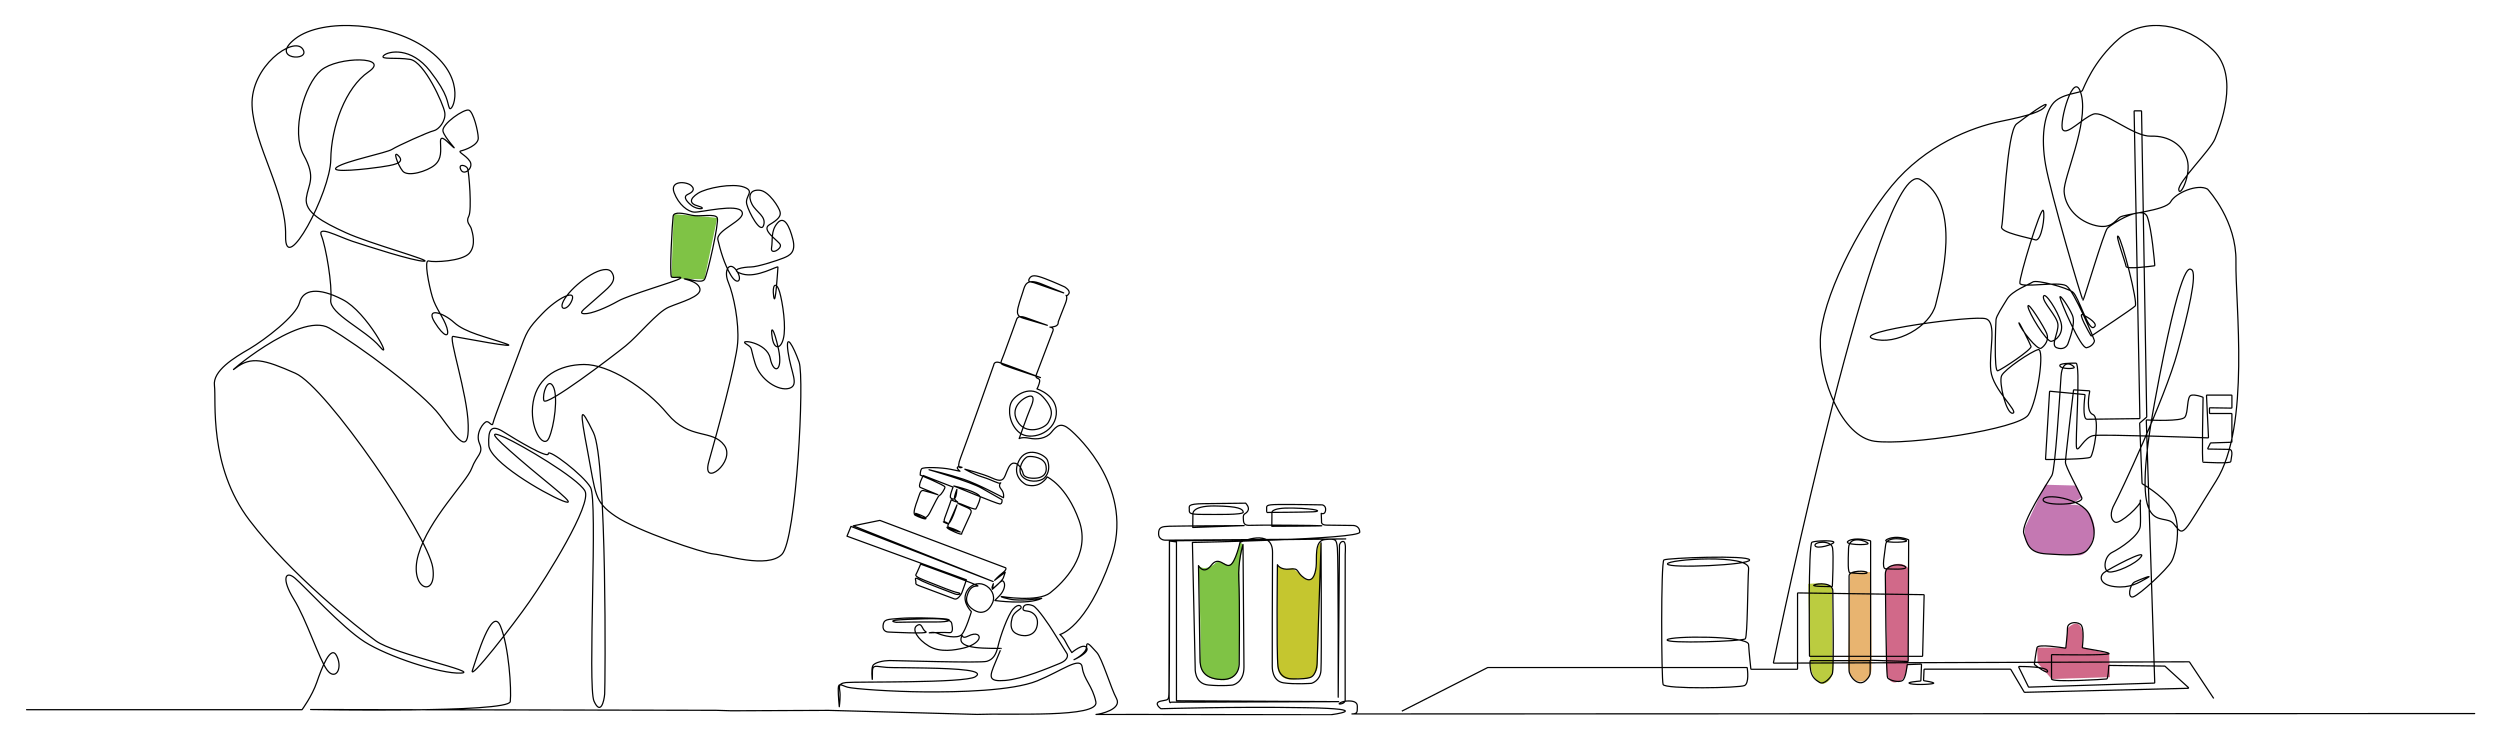 <svg xmlns="http://www.w3.org/2000/svg" width="1008" height="300" viewBox="0 0 1008 300" fill="none"><g clip-path="url(#clip0_1912_2)"><path d="M821.381 261.107L832.993 261.19L833.651 253.326C833.651 253.326 838.516 247.962 839.865 255.417L839.649 261.098L850.419 263.556L850.703 273.035L827.237 273.785L821.565 267.279L821.373 261.107H821.381Z" fill="#D16989"></path><path d="M760.314 229.362C760.314 229.362 765.829 225.005 769.386 229.07L769.419 266.538C769.419 266.538 768.878 274.56 765.321 274.809C765.321 274.809 759.473 278.116 760.748 264.389L760.314 229.353V229.362Z" fill="#D16989"></path><path d="M745.995 231.002L754.392 230.603L754.65 268.72C754.65 268.72 755.158 274.818 749.819 274.818C749.819 274.818 744.229 274.818 745.246 264.905L745.995 230.994V231.002Z" fill="#E8B470"></path><path d="M729.069 235.434C729.069 235.434 736.416 234.576 738.674 236.533L738.899 265.255C738.899 265.255 740.931 274.068 735.175 275.759C735.175 275.759 729.544 275.584 729.819 264.655L729.078 235.434H729.069Z" fill="#BBCC40"></path><path d="M837.158 195.783L824.621 195.442L816.491 212.726C816.491 212.726 814.592 223.089 825.196 223.33L837.833 223.914C837.833 223.914 842.914 224.93 844.613 213.751C844.613 213.751 844.272 202.572 834.784 203.589L839.382 200.565L837.158 195.792V195.783Z" fill="#C478B2"></path><path d="M515.049 227.695C515.049 227.695 516.023 230.353 521.105 229.078L523.904 231.111C523.904 231.111 530.001 239.749 531.017 226.029C531.017 226.029 530.484 219.59 532.658 218.874L531.275 269.237C531.275 269.237 530.259 274.826 523.904 273.56C523.904 273.56 514.499 276.609 515.007 266.954L515.049 227.704V227.695Z" fill="#C5C62F"></path><path d="M483.237 228.054C483.237 228.054 485.445 230.686 489.843 227.296C489.843 227.296 490.609 225.513 494.416 227.554C494.416 227.554 497.173 230.361 499.989 218.666L501.188 219.541C501.188 219.541 499.239 228.57 499.747 231.619L499.489 268.979C499.489 268.979 498.723 275.584 490.851 274.06C490.851 274.06 483.154 273.527 483.829 265.663C484.503 257.8 483.229 228.054 483.229 228.054H483.237Z" fill="#7FC345"></path><path d="M271.624 86.337L286.027 87.528L289.175 87.878L284.019 112.651L274.098 112.335L270.733 111.71L271.624 86.337Z" fill="#7FC345"></path><path d="M892.568 281.615L882.805 266.921C882.772 266.871 882.714 266.837 882.656 266.837L715.225 267.379C715.108 267.379 715.025 267.279 715.05 267.162C716.574 259.749 757.332 62.996 774.192 72.359C791.377 81.905 782.647 113.95 780.464 122.822C778.282 131.685 764.371 139.457 755.233 136.599C746.095 133.734 796.283 126.92 800.781 128.553C805.279 130.185 801.872 141.647 802.689 149.419C803.505 157.191 814.142 166.054 811.552 166.604C808.961 167.154 805.821 154.059 807.053 151.468C808.286 148.878 819.057 141.647 821.781 140.964C824.505 140.281 821.647 161.556 817.824 167.287C814.009 173.018 769.136 179.698 755.908 177.924C742.68 176.15 733.542 152.968 733.95 137.008C734.358 121.048 749.086 91.46 762.722 74.958C776.358 58.457 795.075 51.293 806.637 48.944C818.199 46.595 823.413 44.954 824.846 42.605C826.279 40.256 817.074 46.903 813.084 49.968C809.094 53.034 807.87 89.044 807.053 91.393C806.237 93.742 818.199 95.891 820.656 96.716C823.113 97.54 824.746 86.795 823.83 84.854C822.914 82.913 814.009 112.16 814.417 114.209C814.825 116.258 829.961 113.284 833.134 115.233C836.308 117.182 844.488 137.016 844.488 137.432C844.488 137.849 843.672 139.682 841.314 140.198C838.965 140.706 830.677 121.272 830.577 119.84C830.477 118.407 834.159 123.73 835.592 127.103C837.024 130.477 834.259 137.124 833.851 138.457C833.443 139.79 831.802 141.223 829.244 140.198C826.687 139.173 830.061 134.167 829.752 130.785C829.444 127.412 823.413 121.781 823.921 119.531C824.43 117.282 829.752 125.462 830.977 129.961C832.201 134.459 829.036 137.324 827.087 137.632C825.146 137.941 817.782 125.871 817.674 123.522C817.574 121.172 824.221 131.91 825.246 134.467C826.27 137.024 824.53 139.373 822.997 140.398C821.464 141.422 814.817 132.726 814.1 130.477C813.384 128.228 818.499 138.457 818.907 139.682C819.315 140.906 807.145 148.986 805.504 149.502C803.863 150.019 804.688 130.477 804.788 128.944C804.888 127.412 807.245 123.93 809.286 120.556C811.335 117.182 818.082 114.725 819.615 113.701C821.148 112.676 833.426 115.95 835.775 117.791C838.124 119.631 841.889 133.251 844.163 132.01C846.437 130.769 842.114 128.02 839.765 126.895C837.591 125.854 842.339 134.092 843.08 135.358C843.13 135.45 843.247 135.475 843.33 135.417C845.013 134.309 859.748 124.538 860.906 123.38C862.131 122.155 855.583 96.649 854.084 95.283C852.585 93.917 857.083 106.054 857.224 107.42C857.349 108.686 867.245 107.361 868.653 107.17C868.745 107.153 868.811 107.07 868.803 106.978C868.678 105.362 867.604 92.484 865.813 87.503C863.905 82.18 851.11 90.56 849.719 92.001C848.328 93.451 840.306 120.639 839.898 121.048C839.49 121.456 826.67 77.407 824.763 66.362C822.855 55.316 824.221 46.587 827.487 42.088C830.76 37.59 839.04 37.599 839.623 36.499C840.215 35.4 843.988 24.637 854.351 15.633C864.713 6.628 881.489 9.493 892.402 20.272C903.314 31.043 894.859 51.501 893.085 55.999C891.31 60.498 877.949 73.592 878.491 76.591C879.032 79.59 883.539 70.452 881.898 64.454C880.265 58.457 874.401 54.633 867.304 54.908C860.215 55.183 848.345 44.404 843.98 46.045C839.615 47.678 833.476 54.633 831.71 52.318C829.936 50.002 836.35 26.545 839.207 38.273C842.072 50.002 831.976 71.551 832.251 77.141C832.526 82.73 836.75 88.461 843.847 90.643C850.935 92.826 852.71 89.144 854.617 87.645C856.525 86.145 873.168 85.054 875.209 81.372C877.249 77.699 886.146 74.025 890.053 76.241C890.069 76.249 890.086 76.266 890.094 76.274C890.627 76.849 901.831 89.127 901.531 105.504C901.223 122.28 907.462 171.785 893.551 193.876C879.64 215.967 880.765 216.783 876.466 211.26C872.168 205.738 858.157 219.848 868.795 161.964C879.432 104.071 882.781 108.369 883.522 108.678C886.287 109.802 881.989 127.187 877.999 141.922C872.851 160.931 854.376 200.015 852.535 203.289C850.694 206.562 850.902 209.628 852.843 210.552C854.784 211.477 863.48 203.497 863.072 201.856C862.664 200.215 863.28 208.195 862.972 212.085C862.664 215.975 854.892 221.09 851.618 222.722C848.345 224.355 847.837 230.086 850.286 230.594C852.735 231.102 861.331 227.42 863.38 224.355C865.429 221.29 850.594 229.261 848.445 230.802C846.296 232.335 846.504 235.817 852.635 236.533C858.765 237.25 862.247 235.001 865.521 233.16C868.795 231.319 863.064 233.568 860.815 234.592C858.566 235.617 857.641 241.548 860.198 240.623C862.755 239.699 873.601 229.778 875.542 226.404C877.483 223.03 879.124 213.618 876.875 207.479C874.742 201.656 864.771 195.65 863.763 195.05C863.713 195.017 863.68 194.967 863.68 194.9L862.714 170.685C862.714 170.627 862.73 170.577 862.772 170.544L865.504 168.203C865.504 168.203 865.571 168.12 865.563 168.061L863.472 44.854C863.472 44.754 863.389 44.679 863.297 44.679H860.656C860.556 44.679 860.473 44.762 860.481 44.862L862.797 168.603C862.797 168.703 862.722 168.786 862.622 168.786C860.69 168.811 843.58 169.053 841.523 169.053C839.465 169.053 840.506 160.631 840.681 159.282C840.698 159.182 840.623 159.09 840.523 159.082L826.57 157.749C826.47 157.741 826.379 157.816 826.379 157.916L824.763 185.088C824.763 185.188 824.838 185.279 824.938 185.279C826.795 185.279 841.739 185.221 842.889 184.321C844.113 183.364 846.979 168.361 843.847 167.137C840.998 166.021 842.306 159.065 842.572 157.791C842.597 157.682 842.514 157.582 842.406 157.574L836.233 157.191C836.141 157.191 836.058 157.249 836.041 157.349C835.767 159.623 832.784 184.546 832.784 186.371C832.784 188.195 837.966 197.416 839.332 200.556C840.698 203.697 823.788 204.238 823.788 201.514C823.788 198.79 839.332 200.556 842.605 207.787C845.879 215.017 843.972 219.24 841.514 221.831C839.057 224.422 832.376 223.739 825.146 223.33C817.916 222.922 817.374 219.24 816.008 215.15C814.642 211.06 825.962 194.151 827.328 191.693C828.694 189.236 830.469 159.782 831.01 151.735C831.552 143.688 836.466 147.645 836.333 148.186C836.2 148.728 831.427 148.869 830.602 147.645C829.777 146.42 834.967 146.42 837.008 146.42C839.049 146.42 836.6 178.74 837.283 180.648C837.966 182.556 840.281 176.15 844.238 175.6C848.037 175.075 887.195 176.441 890.277 176.55C890.377 176.55 890.469 176.466 890.461 176.366L889.661 159.482C889.661 159.382 889.736 159.298 889.836 159.298H899.732C899.832 159.298 899.907 159.382 899.907 159.473V164.38C899.907 164.48 899.824 164.563 899.724 164.555L891.052 164.421C890.952 164.421 890.869 164.496 890.869 164.596V166.554C890.869 166.654 890.952 166.729 891.044 166.729H899.724C899.824 166.729 899.898 166.812 899.898 166.904V178.149C899.898 178.249 899.824 178.324 899.724 178.324L891.377 178.59C891.31 178.59 891.252 178.632 891.227 178.69L890.169 180.798C890.111 180.915 890.194 181.056 890.327 181.056C891.619 181.081 896.983 181.189 898.774 181.189C900.823 181.189 899.457 185.146 899.457 186.096C899.457 187.045 888.82 186.371 888.278 186.371C887.737 186.371 888.237 162.222 888.278 160.306C888.278 160.231 888.237 160.165 888.17 160.14C887.62 159.923 885.196 159.007 883.514 159.365C881.606 159.773 882.422 166.321 880.923 168.228C879.524 170.002 867.254 169.419 865.571 169.328C865.463 169.328 865.379 169.411 865.388 169.511L868.786 275.242C868.786 275.342 868.711 275.426 868.611 275.426L818.032 277.05C817.966 277.05 817.899 277.017 817.866 276.95L813.951 268.987C813.892 268.87 813.976 268.728 814.109 268.728C815.85 268.728 825.063 268.778 825.554 270.503C826.062 272.277 821.023 268.512 820.315 267.97C820.265 267.929 820.24 267.87 820.248 267.804C820.348 267.071 820.948 262.589 821.323 261.09C821.697 259.574 831.285 261.09 832.735 261.331C832.834 261.348 832.926 261.273 832.943 261.173C833.059 260.174 833.601 255.384 833.601 253.31C833.601 250.994 836.874 250.444 838.782 251.685C840.69 252.927 839.598 260.673 839.598 261.081C839.598 261.49 850.102 262.714 850.369 263.539C850.627 264.313 829.536 263.989 827.362 263.947C827.262 263.947 827.178 264.022 827.178 264.122V273.76C827.178 275.259 848.728 273.893 849.411 273.76C850.019 273.635 850.194 269.395 850.227 268.478C850.227 268.378 850.311 268.303 850.411 268.303L872.81 268.57C872.851 268.57 872.893 268.587 872.926 268.62L882.364 277.208C882.481 277.316 882.406 277.516 882.247 277.516L816.316 279.141C816.25 279.141 816.191 279.107 816.158 279.057L810.744 269.895C810.71 269.836 810.652 269.811 810.594 269.811H775.95C775.858 269.811 775.775 269.886 775.775 269.978L775.583 274.284C775.583 274.376 775.641 274.459 775.733 274.468C776.441 274.568 779.248 274.984 779.665 275.401C780.14 275.875 772.709 276.284 770.252 275.675C768.02 275.117 773.326 274.676 774.325 274.593C774.417 274.593 774.483 274.509 774.492 274.426L774.75 267.954C774.75 267.854 774.667 267.762 774.567 267.77L769.119 267.962C769.027 267.962 768.952 268.037 768.944 268.12C768.861 269.012 768.403 273.418 767.12 274.343C765.687 275.367 761.797 274.343 761.089 273.318C760.381 272.294 760.273 236.392 760.164 231.585C760.056 226.779 767.528 227.395 768.344 228.62C769.161 229.844 762.005 229.436 760.264 229.336C758.523 229.236 759.956 223.372 760.298 219.624C760.639 215.875 769.011 217.424 768.753 218.124C768.494 218.824 757.232 219.007 761.181 217.325C764.771 215.792 768.753 217.308 769.461 217.599C769.527 217.624 769.569 217.691 769.569 217.766L769.369 266.529C769.369 266.629 769.286 266.712 769.186 266.704L754.217 266.204C754.117 266.204 754.034 266.279 754.034 266.388C754.042 267.137 754.084 269.936 754.034 271.352C753.967 272.985 752.226 274.418 752.226 274.418C749.261 277.183 745.545 272.71 745.545 270.361V232.21C745.545 229.861 752.709 230.061 752.809 230.877C752.909 231.694 746.878 230.977 745.954 230.977C745.029 230.977 745.137 226.679 745.337 221.056C745.545 215.434 752.909 218.291 753.209 219.115C753.509 219.94 742.472 219.732 745.337 218.066C747.953 216.55 753.201 217.799 754.1 218.033C754.175 218.049 754.233 218.124 754.233 218.207V266.196C754.233 266.296 754.15 266.371 754.059 266.371H730.027C729.944 266.371 729.869 266.429 729.852 266.504C729.785 266.812 729.685 267.712 729.993 269.944C730.402 272.91 731.934 274.134 733.675 275.159C735.416 276.184 738.074 273.318 738.79 271.685C739.506 270.053 738.998 241.923 738.998 238.341C738.998 234.759 732.859 235.167 731.426 235.884C730.11 236.542 737.415 236.508 738.623 236.5C738.715 236.5 738.798 236.425 738.798 236.333C738.873 234.859 739.365 224.097 738.89 220.956C738.382 217.583 731.193 218.441 731.834 220.032C732.476 221.623 739.606 219.415 739.406 218.599C739.198 217.783 732.243 217.983 730.61 218.599C729.036 219.19 729.544 261.39 729.585 264.455C729.585 264.555 729.669 264.63 729.76 264.63H775.025C775.125 264.63 775.2 264.555 775.2 264.455L775.808 239.957C775.808 239.857 775.733 239.774 775.633 239.774L724.954 239.066C724.854 239.066 724.771 239.141 724.771 239.24V269.67C724.771 269.77 724.687 269.845 724.596 269.845H706.112C706.02 269.845 705.945 269.778 705.937 269.686C705.828 268.678 705.22 263.072 705.037 259.824C704.829 256.242 673.025 256.35 672.201 257.983C671.376 259.615 702.78 258.599 703.704 257.575C704.629 256.55 704.629 235.275 705.037 229.245C705.445 223.214 672.017 225.529 672.309 227.404C672.592 229.278 705.754 227.812 705.445 225.771C705.137 223.722 672.101 224.955 670.876 225.771C669.652 226.587 669.852 274.051 670.568 275.992C671.284 277.933 701.355 277.425 703.404 276.4C705.262 275.476 704.621 270.253 704.487 269.295C704.479 269.203 704.404 269.145 704.312 269.145H599.905C599.905 269.145 599.847 269.145 599.822 269.161L565.22 286.738" stroke="#010101" stroke-width="0.5" stroke-miterlimit="10"></path><path d="M997.791 287.704C997.791 287.704 542.529 287.862 545.086 287.862C547.644 287.862 547.177 286.738 547.277 284.864C547.369 282.989 545.561 282.523 543.12 282.648C540.688 282.773 538.939 284.114 540.563 283.831C542.188 283.548 542.371 282.573 542.371 282.573C542.371 282.573 542.321 225.538 542.387 223.631C542.454 221.723 542.771 218.458 541.604 218.324C540.438 218.191 540.072 219.749 540.072 219.749L539.564 281.115C539.564 281.115 539.647 224.339 539.222 220.865C538.806 217.4 538.714 217.167 534.232 217.55C529.759 217.933 531.075 225.197 530.659 228.587C530.242 231.977 529.101 235.309 525.769 232.985C522.437 230.661 524.103 228.953 520.13 229.445C516.148 229.936 515.057 227.696 515.057 227.696C515.057 227.696 514.632 263.189 515.274 268.595C515.915 273.993 520.83 273.702 520.83 273.702C520.83 273.702 525.186 273.976 528.068 273.227C530.942 272.469 531.059 267.421 531.059 267.421L532.65 218.874C532.65 218.874 532.916 266.171 532.608 270.386C532.308 274.601 528.793 275.518 528.793 275.518C528.793 275.518 522.237 276.026 517.506 275.318C512.775 274.61 512.975 268.779 512.975 268.779C512.975 268.779 512.975 232.918 513.083 222.764C513.191 212.61 499.98 218.674 499.98 218.674C499.98 218.674 498.122 227.029 495.89 227.895C493.649 228.77 491.417 223.914 488.36 227.954C485.303 231.994 483.229 228.062 483.229 228.062C483.229 228.062 483.828 262.015 483.828 265.672C483.828 269.328 484.811 273.643 492.341 273.968C499.872 274.293 499.655 267.637 499.655 267.637C499.655 267.637 499.93 241.656 499.489 233.96C499.055 226.263 501.179 219.549 501.179 219.549C501.179 219.549 501.521 262.631 501.563 268.954C501.613 275.284 497.04 276.209 497.04 276.209C497.04 276.209 493.149 276.742 487.26 276.209C481.371 275.676 481.896 269.153 481.896 269.153L480.78 218.716C480.78 218.716 548.352 217.441 548.252 214.559C548.152 211.686 545.403 211.869 545.403 211.869C545.403 211.869 537.265 211.76 534.866 211.735C532.458 211.71 532.85 210.219 532.85 210.219L532.716 206.979C532.716 206.979 534.216 207.72 534.474 205.771C534.732 203.822 533.116 203.564 533.116 203.564C533.116 203.564 521.121 203.347 515.49 203.414C509.859 203.489 510.817 203.964 510.709 205.546C510.601 207.129 511.442 206.613 511.442 206.613C511.442 206.613 525.978 206.538 529.584 206.354C533.191 206.171 531.2 205.105 521.379 204.847C511.559 204.588 512.841 207.021 512.841 207.021L512.8 212.202C512.8 212.202 534.041 212.119 532.9 211.977C531.759 211.835 507.135 211.611 504.245 211.81C501.363 212.002 501.363 210.761 501.296 208.795C501.229 206.829 502.179 207.504 503.104 206.038C504.037 204.572 502.229 202.881 502.229 202.881C502.229 202.881 492.233 202.989 485.344 203.081C478.464 203.172 479.58 204.122 479.53 205.521C479.48 206.912 479.513 207.412 484.895 207.412C490.276 207.412 501.454 207.687 501.271 206.479C501.096 205.271 499.722 204.114 489.809 204.005C479.897 203.897 480.979 207.571 480.979 207.571L480.921 212.677L501.629 211.919C501.629 211.919 474.316 212.069 471.408 212.185C468.51 212.302 467.069 212.469 467.143 215.276C467.227 218.083 470.226 217.8 470.226 217.8L542.587 217.292L471.533 218.066C471.533 218.066 471.567 273.552 471.408 279.133C471.25 284.714 472.075 283.123 472.075 283.123L539.747 282.906L474.349 282.548V218.499L471.508 218.141C471.508 218.141 471.367 274.41 471.317 278.65C471.267 282.89 471.075 281.948 467.951 282.706C464.828 283.473 468.093 285.763 468.093 285.763C468.093 285.763 497.548 284.855 526.302 285.347C555.057 285.83 536.582 288.196 536.582 288.196L460.163 288.062C460.163 288.062 441.262 288.087 441.929 288.062C443.478 288.004 452.608 285.988 450.142 281.573C448.026 277.775 444.311 265.205 442.154 262.989C439.996 260.774 438.072 257.966 438.097 260.757C438.122 263.547 433.041 265.996 433.041 265.996C433.041 265.996 439.48 263.123 438.139 261.132C436.798 259.141 432.166 263.114 432.166 263.114C432.166 263.114 430.725 260.957 429.642 258.824C428.559 256.692 427.335 255.834 427.335 255.834C427.335 255.834 437.864 253.518 447.843 225.513C457.822 197.508 434.94 176.183 431.342 173.151C427.751 170.111 426.052 171.66 423.911 174.301C421.77 176.941 417.939 177.283 415.057 176.692C412.166 176.1 410.925 176.833 410.925 176.833C410.925 176.833 414.39 167.062 415.298 164.996C416.214 162.939 417.431 159.79 415.556 159.707C413.682 159.615 406.802 163.689 410.125 169.694C413.449 175.7 421.287 172.918 422.703 170.286C424.111 167.654 425.194 165.113 420.504 160.007C415.815 154.901 409.176 159.24 407.735 162.239C406.294 165.23 406.96 171.211 411.108 174.501C415.257 177.791 425.069 174.951 425.877 167.187C426.685 159.424 418.105 156.8 418.105 156.8C418.105 156.8 418.497 156.192 418.938 154.834C419.38 153.476 419.338 152.885 418.322 152.518C417.306 152.16 417.847 151.06 417.847 151.06C417.847 151.06 423.986 134.85 424.544 133.426C425.102 132.002 423.328 131.885 423.328 131.885C423.328 131.885 423.778 132.052 425.361 131.593C426.935 131.144 426.677 129.786 426.677 129.786C426.677 129.786 428.418 125.179 429.526 122.447C430.634 119.715 429.834 119.074 429.834 119.074C429.834 119.074 430.134 119.673 430.942 118.424C431.75 117.166 429.284 115.692 429.284 115.692C429.284 115.692 425.386 113.884 421.504 112.401C417.622 110.919 415.948 110.71 415.023 112.335C414.099 113.959 416.114 113.601 417.356 114.117C418.597 114.634 428.876 118.099 428.876 118.099C428.876 118.099 426.194 117.049 419.971 114.501C413.74 111.952 413.224 115.125 412.524 117.383C411.816 119.648 410.142 124.138 410.234 125.863C410.317 127.578 411.658 128.037 412.874 128.386C414.09 128.745 422.27 131.16 422.27 131.16C422.27 131.16 416.506 129.128 413.382 128.003C410.259 126.879 409.875 128.861 409.875 128.861C409.875 128.861 406.119 139.34 404.753 142.955C403.395 146.579 402.912 146.504 405.202 147.404C407.493 148.303 419.513 152.243 419.513 152.243C419.513 152.243 404.769 146.604 402.762 146.113C400.762 145.621 400.671 147.179 400.671 147.179C400.671 147.179 389.376 179.241 387.335 184.505C385.286 189.77 387.893 188.428 387.893 188.428C387.893 188.428 386.243 187.862 386.01 188.445C385.777 189.02 387.06 190.003 387.06 190.003C387.06 190.003 386.652 189.894 383.178 189.195C379.704 188.495 372.174 188.195 371.583 189.045C370.991 189.894 371.025 191.535 371.025 191.535C371.025 191.535 380.921 195.634 380.996 196.35C381.071 197.067 379.421 199.541 378.863 199.707C378.297 199.865 377.064 202.514 375.006 206.529C372.949 210.544 371.3 208.154 369.975 207.679C368.651 207.204 369.242 206.979 369.242 206.979C369.242 206.979 373.016 208.195 373.315 208.987C373.615 209.77 370.1 208.345 369.001 207.737C367.893 207.121 369.209 203.605 369.925 201.673C370.642 199.74 371.008 197.5 372.324 197.791C373.64 198.083 378.122 199.457 378.122 199.457C378.122 199.457 372.233 197 371.075 196.533C369.917 196.067 372.249 191.727 372.249 191.727L384.278 196.392C384.278 196.392 382.645 200.382 383.345 200.765C384.044 201.157 384.311 201.573 385.002 200.865C385.694 200.157 385.819 197.341 385.819 197.341C385.819 197.341 385.344 198.349 384.894 200.157C384.444 201.973 386.843 202.539 385.935 202.414C385.027 202.289 383.545 201.523 383.545 201.523C383.545 201.523 381.862 206.396 380.929 208.82C379.988 211.244 382.12 211.019 382.12 211.019C382.12 211.019 381.487 210.461 380.687 210.369C379.888 210.278 380.629 210.636 382.012 211.169C383.395 211.702 385.86 203.581 385.86 203.581C385.86 203.581 383.111 210.045 382.27 211.669C381.42 213.293 387.151 214.501 387.151 214.501C387.151 214.501 384.794 213.218 382.828 212.685C380.862 212.152 381.812 213.185 385.136 214.584C388.451 215.992 387.735 215.059 387.735 215.059C387.735 215.059 390.45 209.02 391.35 207.137C392.258 205.255 390.55 204.98 387.585 203.622C384.627 202.264 386.46 202.731 389.7 204.122C392.941 205.513 393.441 205.23 393.441 205.23C393.441 205.23 394.832 202.897 395.198 200.673C395.565 198.449 384.602 195.95 384.602 195.95C384.602 195.95 402.037 203.164 403.137 203.197C404.244 203.222 404.011 201.481 404.011 201.481C404.011 201.481 400.438 199.499 395.815 196.833C391.2 194.168 374.59 189.403 374.59 189.403C374.59 189.403 382.545 191.261 388.459 193.218C394.373 195.176 404.594 200.682 404.594 200.682C404.594 200.682 405.094 198.891 403.586 197.133C402.079 195.376 404.078 194.268 403.386 194.751C402.695 195.234 400.196 193.568 396.398 192.418C392.599 191.269 389.026 189.178 389.026 189.178C389.026 189.178 396.256 191.002 400.004 192.743C403.761 194.484 404.536 193.501 405.327 191.66C406.119 189.82 406.943 186.771 408.784 186.737C410.625 186.704 412 188.928 412.516 190.952C413.041 192.977 416.781 193.002 418.489 192.693C420.204 192.385 422.387 191.252 421.754 187.87C421.129 184.488 416.281 183.805 414.498 184.114C412.724 184.43 409.934 189.228 412.016 191.919C414.099 194.609 419.205 194.518 421.146 192.652C423.087 190.777 423.195 187.779 422.337 185.563C421.479 183.347 413.857 179.449 410.742 185.938C407.618 192.427 413.799 195.467 413.799 195.467C419.521 197.158 422.229 192.302 422.229 192.302C422.229 192.302 430 195.767 435.065 209.82C440.121 223.872 428.426 235.101 423.436 239.024C418.447 242.948 403.828 240.524 403.828 240.524C403.828 240.524 402.57 240.54 407.002 241.548C411.433 242.548 420.005 241.265 420.005 241.265C414.315 243.989 401.162 242.131 401.162 242.131C401.162 242.131 400.896 242.281 402.845 240.349C404.794 238.424 405.411 236.067 404.844 234.859C404.269 233.651 403.845 234.143 401.354 236.442C398.872 238.749 400.521 235.351 400.521 235.351L400.138 237.6C400.138 237.6 404.219 234.11 404.544 232.993C404.877 231.877 405.302 230.736 405.302 230.736L401.037 233.976C401.037 233.976 402.453 232.344 404.311 230.919C406.169 229.495 405.469 228.937 405.469 228.937L354.756 209.82L344.044 212.01L400.429 234.476L343.111 212.244L341.504 216.184L389.642 233.776C389.642 233.776 388.634 236.883 388.251 237.816C387.868 238.758 387.876 239.349 386.702 240.674C385.535 241.998 384.636 241.423 384.636 241.423C384.636 241.423 372.507 236.9 370.542 236.142C368.576 235.376 369.575 235.309 369.159 233.851C368.734 232.394 370.183 233.46 372.016 234.359C373.849 235.259 383.086 238.758 384.927 239.449C386.777 240.14 387.893 239.216 386.193 238.966C384.494 238.708 378.605 236.3 375.198 234.951C371.791 233.601 368.809 232.519 369.3 231.677C369.8 230.836 371.2 227.454 371.2 227.454C371.2 227.454 395.79 236.309 394.249 236.284C392.707 236.259 390.892 236.617 389.859 240.49C388.826 244.364 393.507 246.921 395.423 246.888C397.339 246.863 399.013 245.796 400.221 242.973C401.429 240.149 399.646 237.008 396.914 235.801C394.182 234.593 390.692 235.742 389.392 239.432C388.101 243.123 391.658 246.604 391.658 246.604C391.658 246.604 389.45 254.076 387.735 255.892C386.019 257.7 380.288 256.35 378.363 255.484C376.439 254.609 374.673 255.159 374.673 255.159C374.673 255.159 381.096 254.884 382.67 255.084C384.236 255.293 384.203 253.602 383.728 251.303C383.253 249.003 376.098 249.362 366.102 249.728C356.106 250.103 361.337 250.911 361.337 250.911C361.337 250.911 371.058 250.719 377.164 250.778C383.27 250.844 384.494 249.753 380.221 249.453C376.148 249.17 367.668 248.937 362.662 249.353C357.655 249.778 356.339 249.603 356.048 252.194C355.756 254.784 358.113 254.834 358.113 254.834C358.113 254.834 375.056 255.709 373.332 254.751C371.608 253.793 371.866 250.811 369.692 252.252C367.526 253.693 369.925 257.75 374.515 260.507C379.105 263.264 385.186 262.048 388.293 261.348C391.4 260.649 393.899 259.199 394.648 257.675C395.39 256.142 393.724 254.743 390.308 256.492C386.893 258.241 388.601 254.218 387.635 256.884C386.677 259.557 389.609 260.565 393.107 261.04C396.614 261.523 403.653 261.44 403.653 261.44C403.653 261.44 403.728 261.382 401.321 267.104C398.913 272.827 398.214 274.951 405.294 274.36C412.374 273.76 422.937 269.262 427.193 267.529C431.45 265.805 430.242 263.606 430.242 263.606C430.242 263.606 425.611 256.225 424.503 254.41C423.395 252.594 418.347 244.972 416.498 244.23C414.648 243.489 413.057 243.647 412.658 244.755C412.249 245.863 412.424 246.213 414.424 246.43C416.414 246.646 419.188 248.679 418.039 252.81C416.889 256.942 412.058 256.867 409.542 255.359C407.027 253.851 407.593 251.011 408.143 248.978C408.701 246.946 411.217 245.83 411.65 245.163C412.083 244.497 410.733 243.031 408.526 245.513C406.319 247.996 403.295 256.634 402.453 260.374C401.612 264.114 400.388 265.872 397.897 266.646C395.406 267.421 360.921 266.305 358.613 266.33C356.306 266.355 352.582 267.054 351.908 268.445C351.225 269.837 351.683 273.927 351.683 273.927C351.683 273.927 351.816 274.06 351.758 271.253C351.708 268.454 352.432 268.42 355.464 268.879C358.497 269.337 359.788 269.079 373.174 269.345C386.568 269.612 397.414 270.278 393.199 272.894C388.984 275.501 344.994 274.784 341.145 275.201C337.297 275.617 338.721 277.4 338.721 280.141C338.721 282.881 338.397 284.947 338.397 284.947C338.397 284.947 337.938 280.457 337.98 277.717C338.03 274.968 339.304 276.392 341.737 277.075C344.161 277.758 359.813 278.883 372.966 278.974C386.119 279.066 408.176 278.6 418.205 274.526C428.235 270.453 435.806 264.305 436.373 269.129C436.939 273.96 440.538 276.509 441.862 283.039C443.187 289.57 407.318 287.488 393.974 288.054L334.098 286.421L294.789 286.588L288.742 286.396L125.243 286.08C125.243 286.08 205.193 287.563 205.735 282.873C206.284 278.183 205.185 260.524 201.753 252.394C198.313 244.189 192.215 265.13 190.499 270.211C188.783 275.293 207.067 251.844 213.556 242.464C220.12 233.085 238.879 203.231 235.83 197.916C232.782 192.602 210.116 179.316 203.635 176.425C197.146 173.535 197.463 174.784 209.341 185.021C221.22 195.334 234.664 205.03 226.768 201.906C218.871 198.699 197.38 186.038 197.071 179.474C196.755 172.91 198.163 171.036 203.086 174.159C208.009 177.283 221.22 185.18 221.062 182.914C220.987 180.723 235.131 191.436 238.096 196.508C241.145 201.59 236.847 276.85 239.504 282.706C242.161 288.57 243.569 282.781 243.802 279.816C244.035 276.85 244.818 185.721 239.271 174.393C233.723 163.064 233.64 164.705 236.93 181.973C240.22 199.241 239.512 202.289 248.184 208.154C256.78 214.018 283.511 223.081 287.884 223.389C292.257 223.697 309.375 229.403 315.239 223.547C321.104 217.691 324.461 152.352 322.195 146.021C319.929 139.615 316.564 133.434 317.738 141.881C318.913 150.319 322.428 155.325 318.205 156.575C313.982 157.824 306.56 153.293 304.452 146.496C302.345 139.698 303.752 140.556 300.704 138.599C297.655 136.641 309.225 137.899 310.55 144.463C311.882 151.102 315.789 149.936 313.907 140.865C311.949 131.718 310.466 131.019 311.408 136.408C312.349 141.798 315.548 140.473 316.172 134.692C316.797 128.911 314.998 118.982 313.907 116.483C312.89 113.984 311.249 114.526 311.949 119.532C312.649 124.538 313.59 108.67 313.665 107.728C313.74 106.87 305.227 112.26 299.288 110.461C293.348 108.661 300.071 107.645 302.728 107.645C305.385 107.645 313.357 105.063 315.856 104.047C318.355 103.03 321.012 101.781 319.688 96.541C318.355 91.227 316.172 86.695 313.432 89.977C310.7 93.184 311.633 96.775 311.091 99.906C310.55 103.039 315.314 100.373 314.606 98.657C313.907 97.016 306.635 92.718 310.233 90.61C313.832 88.503 314.923 87.095 314.531 85.454C314.215 83.813 310.075 77.016 306.251 76.699C302.42 76.383 301.487 79.04 303.203 82.331C304.919 85.612 309.067 87.178 307.892 90.852C306.718 94.525 301.953 85.696 301.095 82.331C300.237 78.974 304.61 77.174 300.004 75.45C295.389 73.734 284.769 75.766 281.403 77.949C278.046 80.14 277.73 82.089 281.562 83.105C285.468 84.196 281.403 84.904 278.746 82.789C276.089 80.598 275.697 79.115 277.263 78.415C278.829 77.716 280.62 76.541 278.671 74.817C276.714 73.101 270 72.709 271.791 77.632C273.59 82.48 277.422 85.446 279.996 85.529C282.578 85.687 297.347 81.931 299.146 85.371C300.945 88.811 288.592 92.643 289.458 96.7C290.4 100.681 291.957 106.387 294.698 111.002C297.43 115.533 299.621 112.801 296.889 108.969C294.156 105.138 291.574 108.895 293.682 113.892C295.789 118.89 298.055 130.069 297.43 138.199C296.88 146.329 288.834 175.4 285.785 186.188C282.736 197.05 296.88 186.188 292.041 179.549C287.193 172.91 277.971 177.516 269.142 166.887C260.312 156.183 245.302 146.879 235.456 146.962C225.685 147.037 216.78 151.652 214.981 162.048C213.181 172.443 219.121 181.431 221.311 176.658C223.502 171.894 225.143 159.624 223.027 155.792C220.92 151.96 218.571 158.757 219.279 161.498C220.062 164.23 247.026 143.68 252.257 139.457C257.497 135.234 264.918 125.863 269.683 123.83C274.448 121.798 283.044 119.607 282.186 116.325C281.328 112.968 274.14 112.343 276.172 112.418C278.205 112.493 282.894 114.376 284.069 112.651C285.243 110.852 289.933 89.827 289.225 87.878C288.525 85.921 282.111 87.562 278.913 86.787C275.789 86.087 271.724 85.146 271.407 87.178C271.091 89.211 269.841 111.327 270.783 111.718C271.641 112.185 275.706 111.252 274.14 112.343C272.574 113.434 253.74 118.832 249.208 121.406C244.677 123.988 238.421 126.646 235.531 126.487C232.64 126.329 236.314 124.147 240.529 120.232C244.743 116.316 249.283 113.668 246.626 109.761C243.894 105.854 233.023 113.276 228.492 119.299C223.96 125.396 228.725 125.863 230.599 121.098C232.474 116.333 224.735 120.157 218.721 126.412C212.707 132.668 212.39 133.601 209.183 142.431C205.976 151.185 199.104 168.77 198.787 170.569C198.471 172.368 197.38 169.869 196.205 170.019C195.031 170.178 191.515 174.634 193.315 178.774C195.114 182.914 192.223 183.389 190.191 188.853C188.158 194.318 172.84 209.328 168.7 223.556C164.56 237.775 176.438 241.69 174.481 228.795C172.523 215.9 131.657 155.958 119.07 150.486C106.492 144.938 101.253 143.53 94.922 148.453C88.591 153.376 120.636 125.163 132.748 132.277C144.86 139.39 170.416 158.224 177.371 167.52C184.327 176.9 189.091 184.014 188.783 171.427C188.55 158.841 180.503 135.317 182.686 135.633C184.876 135.95 211.449 141.106 203.785 138.524C196.13 135.867 187.684 134.151 183.152 130.086C178.621 125.946 171.432 123.755 175.255 129.928C179.087 136.1 181.428 136.333 180.178 132.118C178.846 127.895 175.722 124.463 174.314 119.69C172.906 114.925 170.874 104.605 172.831 105.229C174.789 105.854 186.276 105.388 189.241 102.106C192.132 98.824 190.416 93.509 190.024 92.176C189.633 90.769 187.684 89.594 189.008 87.178C190.341 84.754 189.083 69.286 188.542 67.953C187.992 66.62 184.56 65.762 185.809 68.419C187.059 71.077 191.124 67.72 189.483 65.063C187.842 62.48 184.243 61.231 185.884 60.839C187.525 60.448 192.84 58.574 192.84 55.683C192.765 52.793 190.882 45.212 189.091 44.429C187.3 43.646 177.838 50.135 178.621 52.951C179.404 55.766 184.718 60.998 182.686 59.282C180.653 57.566 177.529 53.651 177.604 57.174C177.679 60.689 178.229 64.055 175.264 66.554C172.298 69.053 164.402 71.477 162.369 68.978C160.337 66.479 158.071 59.99 160.803 62.963C163.535 65.929 157.988 66.637 153.456 67.337C148.841 68.036 132.198 69.994 135.797 67.412C139.312 64.913 155.88 61.631 158.071 60.223C160.262 58.815 172.923 53.109 174.872 52.718C176.83 52.326 179.87 48.811 179.329 45.371C178.787 41.93 171.124 24.971 165.418 23.954C159.637 23.013 152.915 24.188 154.714 22.389C156.588 20.589 165.734 18.79 173.39 28.644C181.045 38.49 180.187 41.381 181.203 43.571C182.219 45.837 188.708 32.393 173.39 20.598C157.996 8.719 130.016 7.153 119.07 15.6C108.133 24.038 125.709 25.054 122.036 19.74C118.362 14.425 100.936 26.77 101.636 42.639C102.335 58.507 115.547 77.882 115.155 95.075C114.764 112.193 133.206 77.649 133.364 64.363C133.523 51.077 139.379 35.217 148.6 28.961C157.821 22.705 136.255 22.63 129.449 28.336C122.652 34.042 117.254 53.184 122.419 62.489C127.575 71.71 124.293 74.209 123.51 79.84C122.727 85.546 129.916 89.453 139.453 93.826C148.991 98.199 175.089 105.313 170.949 105.313C166.809 105.313 148.208 99.299 142.036 97.266C135.863 95.159 127.808 90.702 129.608 95.075C131.407 99.448 134.064 115.159 133.356 120.865C132.656 126.571 147.425 132.976 153.131 139.773C158.837 146.571 148.05 125.788 138.129 120.781C128.283 115.7 122.186 116.641 120.778 122.031C119.37 127.42 106.792 136.958 100.611 140.631C94.355 144.23 85.684 149.544 86.467 155.484C87.25 161.423 83.968 187.92 100.611 209.803C117.254 231.686 144.143 253.018 151.565 258.416C158.987 263.806 194.081 271.003 185.793 271.386C177.588 271.777 156.255 264.664 147.034 258.799C137.813 252.935 122.81 236.367 118.895 233.085C114.989 229.803 113.423 233.402 118.429 241.523C123.51 249.653 128.666 265.83 131.873 270.128C135.08 274.501 138.279 269.895 135.855 264.655C133.431 259.341 129.599 269.653 127.725 275.126C125.851 280.599 121.786 286.146 121.786 286.146H10.707" stroke="#010101" stroke-width="0.5" stroke-linecap="round" stroke-linejoin="round"></path></g><defs><clipPath id="clip0_1912_2"><rect width="987.501" height="278.319" fill="white" transform="translate(10.498 10.06)"></rect></clipPath></defs></svg>